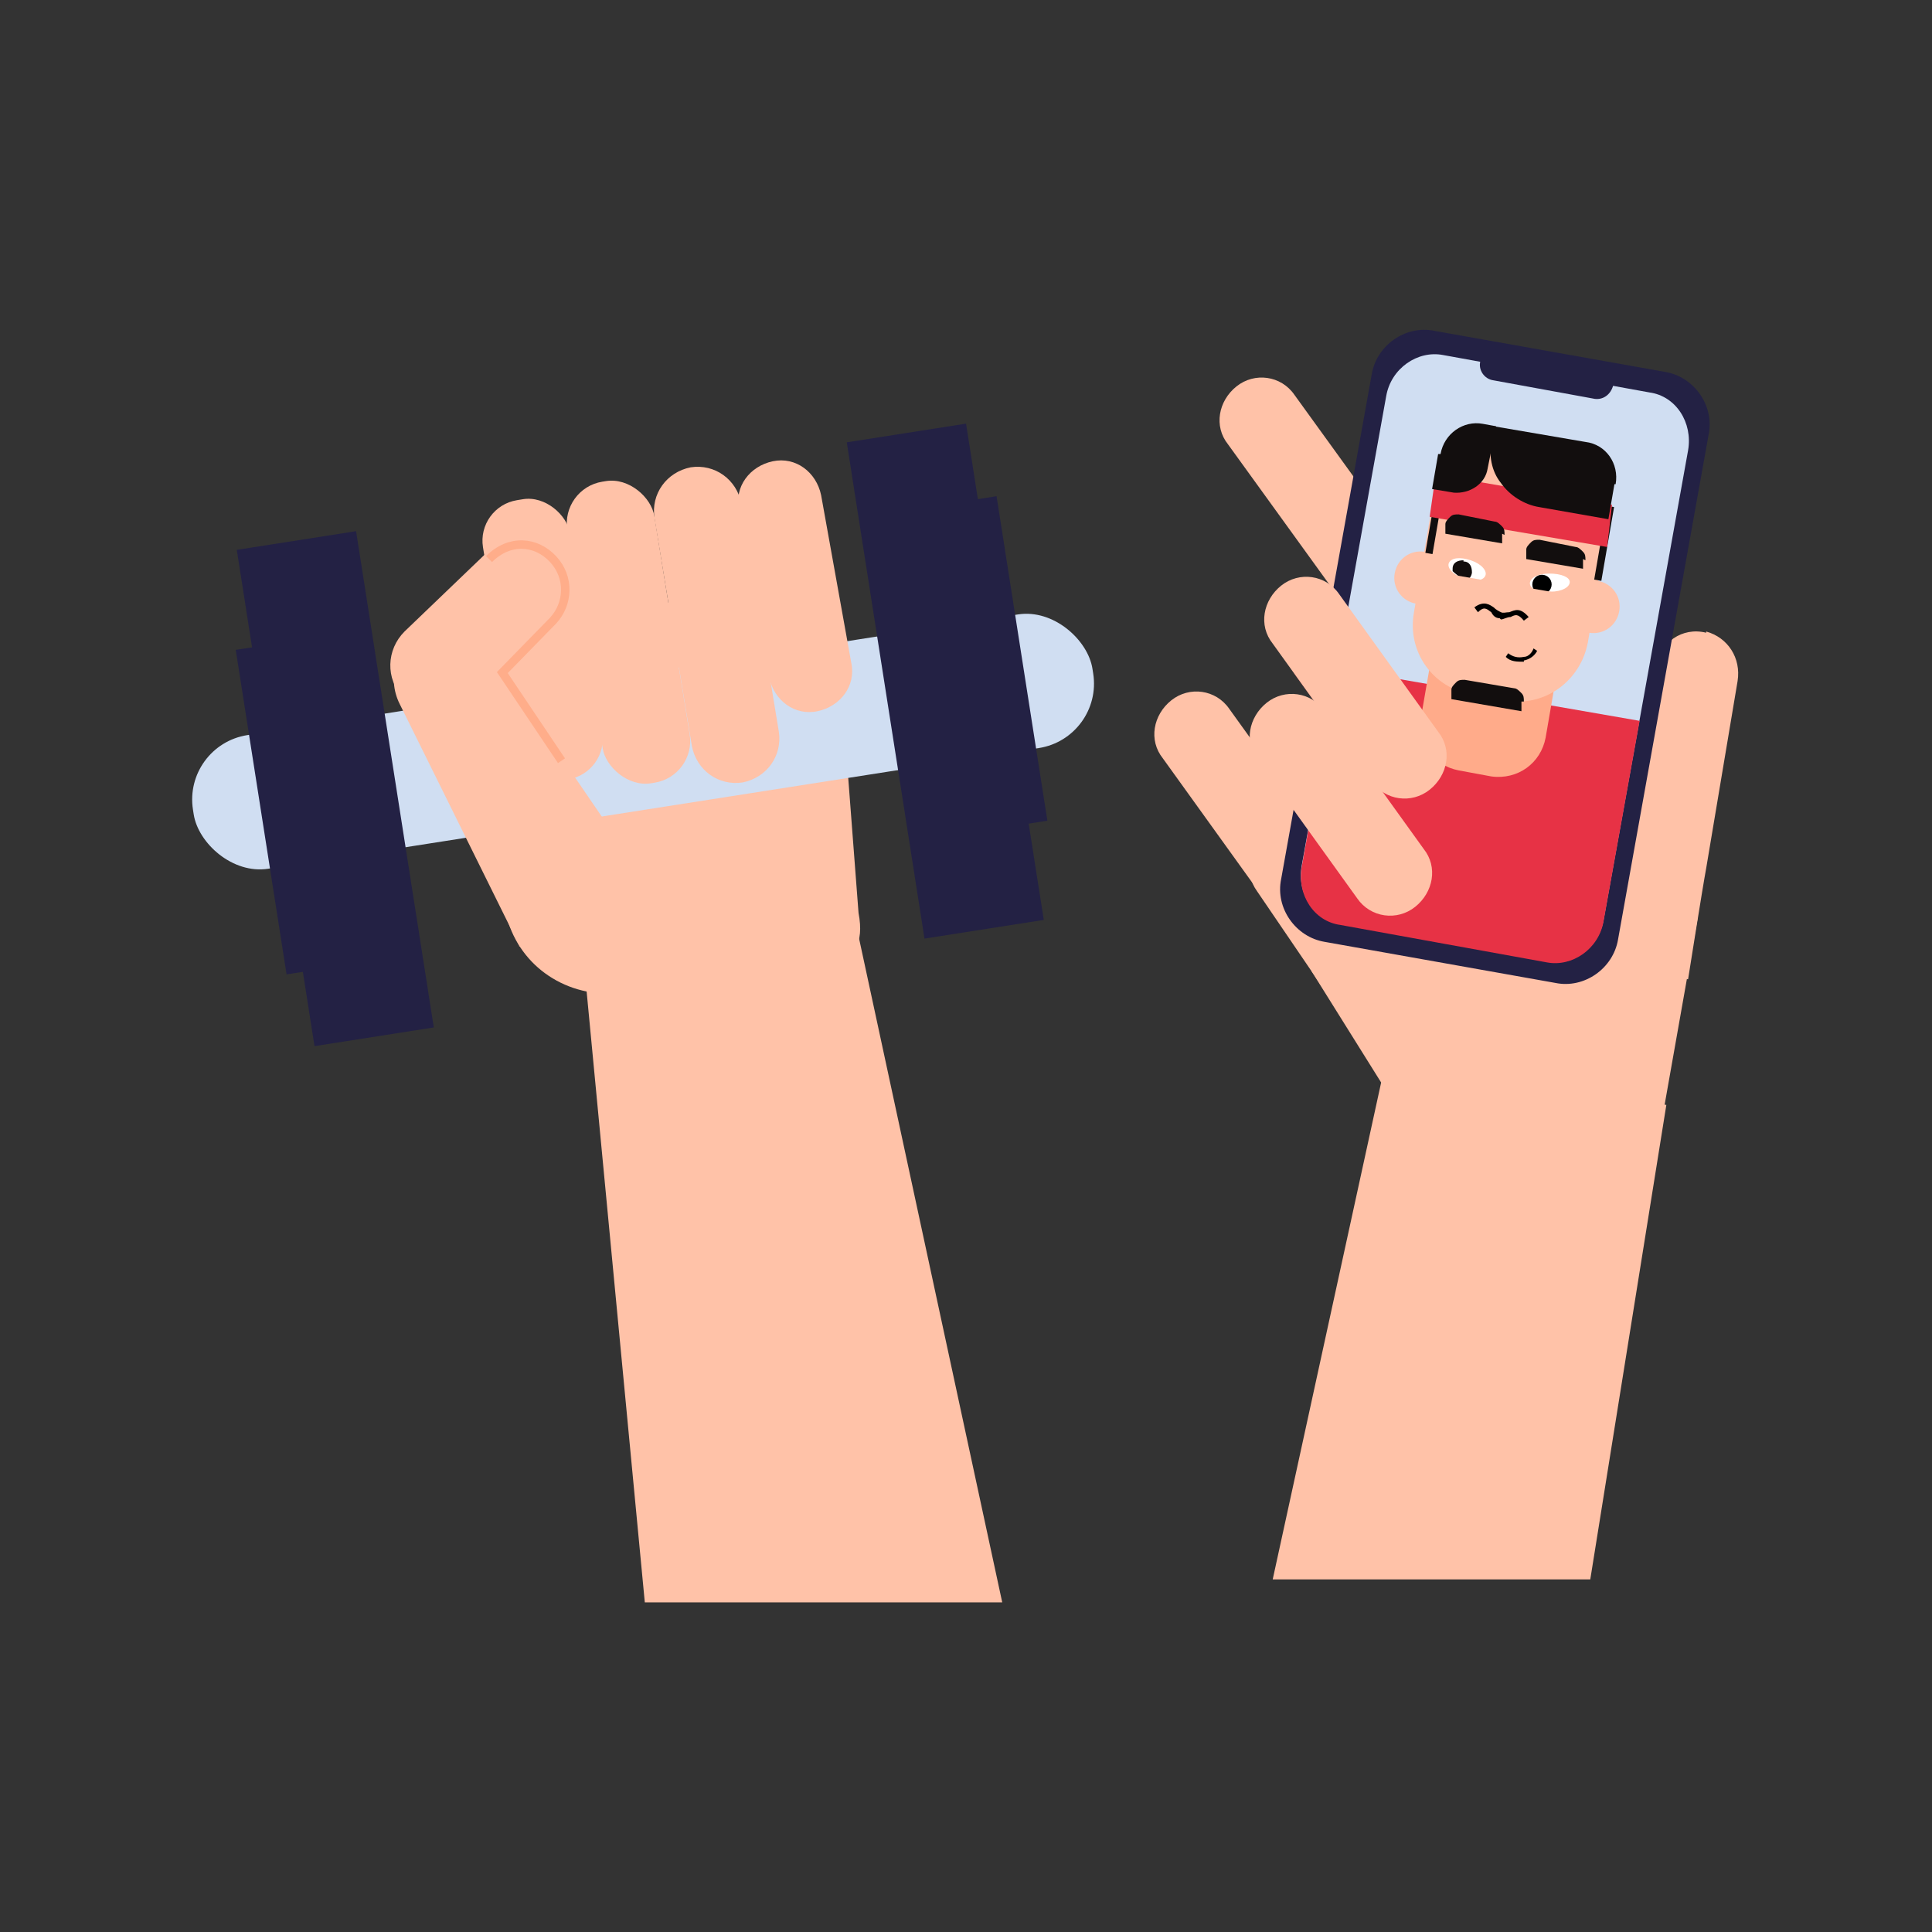 <?xml version="1.0" encoding="UTF-8"?>
<svg id="hand_with_pen" data-name="hand with pen" xmlns="http://www.w3.org/2000/svg" xmlns:xlink="http://www.w3.org/1999/xlink" version="1.1" viewBox="0 0 160 160">
  <rect x="0" y="0" width="160" height="160" fill="#333333" stroke="none"/>
  <defs>
    <style>
      .cls-1 {
        stroke-width: .7px;
      }

      .cls-1, .cls-2, .cls-3 {
        fill: none;
      }

      .cls-1, .cls-3 {
        stroke: #ffad8a;
        stroke-miterlimit: 10;
      }

      .cls-4 {
        fill: #120e0e;
      }

      .cls-4, .cls-5, .cls-6, .cls-2, .cls-7, .cls-8, .cls-9, .cls-10, .cls-11, .cls-12 {
        stroke-width: 0px;
      }

      .cls-5 {
        fill: #e73245;
      }

      .cls-6 {
        fill: #ffab8a;
      }

      .cls-13 {
        clip-path: url(#clippath);
      }

      .cls-7 {
        fill: #7a2f37;
      }

      .cls-8 {
        fill: #ffc2a8;
      }

      .cls-9 {
        fill: #000;
      }

      .cls-3 {
        stroke-width: .8px;
      }

      .cls-10 {
        fill: #232144;
      }

      .cls-11 {
        fill: #fff;
      }

      .cls-12 {
        fill: #d0def2;
      }
    </style>
    <clipPath id="clippath">
      <path class="cls-2" d="M111,76.6l17.1,3.1c2.1.4,4.3-1.1,4.7-3.4l7-38.9c.4-2.3-1-4.5-3.2-4.8l-17.1-3.1c-2.1-.4-4.3,1.1-4.7,3.4l-7,38.9c-.4,2.3,1,4.5,3.2,4.8Z"/>
    </clipPath>
  </defs>
  <g>
    <g>
      <path class="cls-8" d="M141.3,52.3c1.8.5,2.9,2.2,2.6,4.1l-2.6,15.5c-.3,1.6-1.5,9.2-1.5,9.2l-6.9-1.2,4.2-24.7c.4-2,2.2-3.3,4.2-2.8"/>
      <path class="cls-8" d="M110,70.1l-8.2-11.4c-1.1-1.6-3.3-1.9-4.8-.7s-1.9,3.3-.7,4.8l8.2,11.4c1.1,1.6,3.3,1.9,4.8.7s1.9-3.3.7-4.8"/>
      <path class="cls-8" d="M124.3,91.2l-14.5-21.3c-1.1-1.6-3.3-2-4.8-.9-1.6,1.1-2,3.3-.9,4.8l14.5,21.3,5.7-3.9h0Z"/>
      <polygon class="cls-8" points="137.2 95.2 140.6 76 130.3 65.3 108.6 80.4 118.6 96.4 137.2 95.2"/>
      <path class="cls-7" d="M130.3,76.1l-17.4-24.1c-1.1-1.6-3.3-1.9-4.8-.7s-1.9,3.3-.7,4.8l17.4,24.1,5.6-4h0Z"/>
      <path class="cls-8" d="M123.9,55.8l-16.7-23.1c-1.1-1.6-3.3-1.9-4.8-.7s-1.9,3.3-.7,4.8l16.7,23.1,5.6-4h0Z"/>
      <path class="cls-10" d="M109.7,78l19.1,3.4c2.4.5,4.8-1.2,5.2-3.6l7.5-41.8c.5-2.4-1.2-4.8-3.6-5.2l-19.1-3.4c-2.4-.5-4.8,1.2-5.2,3.6l-7.5,41.8c-.5,2.4,1.2,4.8,3.6,5.2"/>
      <path class="cls-12" d="M111,76.5l17.1,3.1c2.1.4,4.3-1.1,4.7-3.4l7-38.9c.4-2.3-1-4.5-3.2-4.8l-17.1-3.1c-2.1-.4-4.3,1.1-4.7,3.4l-7,38.9c-.4,2.3,1,4.5,3.2,4.8"/>
      <path class="cls-10" d="M131.9,33l-8.2-1.5c-.8-.1-1.3-.9-1.1-1.6v-.2s11,2,11,2v.2c-.2.8-.9,1.3-1.7,1.1h0Z"/>
      <g class="cls-13">
        <g>
          <polygon class="cls-5" points="106 81.3 109.9 55.2 135.8 59.7 131.3 85.6 106 81.3"/>
          <g>
            <path class="cls-6" d="M117.7,59.3l1.4-8.1,10.3,1.8-1.4,8.1c-.4,2.1-2.3,3.5-4.5,3.2l-2.7-.5c-2.1-.4-3.5-2.3-3.2-4.5"/>
            <g>
              <path class="cls-8" d="M119.8,48.2c.2-1.2-.6-2.3-1.8-2.5s-2.3.6-2.5,1.8.6,2.3,1.8,2.5,2.3-.6,2.5-1.8"/>
              <path class="cls-8" d="M129.8,49.9c.2-1.2,1.3-2,2.5-1.8s2,1.3,1.8,2.5-1.3,2-2.5,1.8-2-1.3-1.8-2.5"/>
              <path class="cls-8" d="M131.5,53.2l1.7-10c.6-3.3-1.6-6.3-4.8-6.8l-2.8-.5c-3.2-.6-6.2,1.6-6.8,4.8l-1.7,10c-.6,3.3,1.6,6.3,4.8,6.8l2.8.5c3.2.6,6.2-1.6,6.8-4.8"/>
              <rect class="cls-4" x="115.5" y="42.3" width="6.6" height=".6" transform="translate(56.7 152.4) rotate(-80.2)"/>
              <path class="cls-4" d="M131.3,46.4c0-.3,0-.5-.2-.7s-.4-.4-.6-.4l-3-.6c-.3,0-.5,0-.7.2s-.4.4-.4.6v.8c0,0,4.7.8,4.7.8v-.8h0Z"/>
              <path class="cls-9" d="M124.2,51.2c-.4,0-.6-.3-.7-.5-.4-.3-.6-.5-1.1,0l-.3-.4c.8-.6,1.3-.2,1.6,0,.2.2.4.3.6.4s.4,0,.7,0c.5-.2.9-.4,1.6.4l-.4.3c-.5-.6-.7-.5-1.1-.3-.3,0-.6.2-.8.2"/>
              <path class="cls-4" d="M126.2,58.1c0-.3,0-.5-.2-.7s-.4-.4-.6-.4l-4.1-.7c-.3,0-.5,0-.7.2s-.4.4-.4.6v.8c0,0,5.8,1,5.8,1v-.8h0Z"/>
              <rect class="cls-4" x="129.7" y="44.7" width="6.2" height=".6" transform="translate(65.9 168.2) rotate(-80.2)"/>
              <path class="cls-11" d="M126.7,48.3c0,.5.7.7,1.7.7s1.6-.4,1.6-.8-.7-.7-1.7-.7-1.6.4-1.6.8"/>
              <path class="cls-11" d="M123,47.7c-.2.4-.9.5-1.8.2s-1.4-.9-1.2-1.3.9-.5,1.8-.2,1.4.9,1.2,1.3"/>
              <path class="cls-9" d="M126.2,54.8c-.6,0-1.1,0-1.5-.4l.2-.3c.4.3.8.4,1.3.3.4,0,.7-.4.8-.7l.3.2c-.2.4-.6.7-1.1.8h0"/>
            </g>
            <polygon class="cls-5" points="133.1 45.3 118.4 42.8 118.9 39.3 133.5 41.8 133.1 45.3"/>
            <path class="cls-4" d="M133.8,40.1c.3-1.7-.8-3.3-2.5-3.5l-7.6-1.3-.2,1.1c-.2,1.3,0,2.6.8,3.6.7,1,1.9,1.8,3.2,2l5.7,1,.5-2.9h0Z"/>
            <path class="cls-4" d="M119.3,37.6c.3-1.7,1.9-2.8,3.5-2.5l1.1.2-.7,3.5c-.2,1.3-1.5,2.1-2.8,2l-1.8-.3.5-2.9h0Z"/>
            <path class="cls-4" d="M124.6,44.3c0-.3,0-.5-.2-.7s-.4-.4-.6-.4l-3-.6c-.3,0-.5,0-.7.2s-.4.4-.4.6v.8c0,0,4.7.8,4.7.8v-.8h0Z"/>
          </g>
          <circle class="cls-9" cx="127.7" cy="48.4" r=".8"/>
          <path class="cls-4" d="M121.2,46.4c-.5,0-.9.2-.9.7s0,0,0,.2c.2.2.6.5.9.7,0,0,.2,0,.3,0,.2,0,.4-.4.4-.6,0-.5-.2-.9-.7-.9h0Z"/>
          <rect class="cls-8" x="124.7" y="43.1" width=".7" height="11.4" transform="translate(55.7 163.7) rotate(-80.2)"/>
        </g>
      </g>
      <path class="cls-8" d="M119.1,60.6l-8.2-11.4c-1.1-1.6-3.3-1.9-4.8-.7s-1.9,3.3-.7,4.8l8.2,11.4c1.1,1.6,3.3,1.9,4.8.7s1.9-3.3.7-4.8"/>
      <path class="cls-8" d="M117.9,70.3l-8.2-11.4c-1.1-1.6-3.3-1.9-4.8-.7s-1.9,3.3-.7,4.8l8.2,11.4c1.1,1.6,3.3,1.9,4.8.7s1.9-3.3.7-4.8"/>
    </g>
    <path class="cls-8" d="M69,48.1l-32,4.3c-2.1.4-3.5,3.5-2.7,5.6l6.9,16c.4.8.7,1.6.9,2.4,1.3,4,5.3,6.4,9.6,5.8l10.4-1.8c5.3-.8,10,.5,9-4.8l-2.1-27.5h0Z"/>
    <polygon class="cls-8" points="131.7 130.8 138 91.5 114.5 89.1 105.4 130.8 131.7 130.8"/>
    <polygon class="cls-8" points="83 132.7 67.3 59.9 48 76 53.4 132.7 83 132.7"/>
  </g>
  <g>
    <rect class="cls-12" x="15.6" y="55.8" width="75.4" height="11.2" rx="5.4" ry="5.4" transform="translate(-8.9 9) rotate(-8.9)"/>
    <rect class="cls-10" x="22.8" y="44.5" width="10" height="41.6" transform="translate(-9.8 5.1) rotate(-8.9)"/>
    <rect class="cls-10" x="21.6" y="52.9" width="10" height="27.2" transform="translate(-10 4.9) rotate(-8.9)"/>
    <rect class="cls-10" x="74.7" y="41.7" width="10" height="27.2" transform="translate(-7.6 13) rotate(-8.9)"/>
    <rect class="cls-10" x="73.3" y="35.6" width="10" height="41.6" transform="translate(-7.8 12.8) rotate(-8.9)"/>
  </g>
  <g>
    <rect class="cls-8" x="41.3" y="41.2" width="7.3" height="23.5" rx="3.4" ry="3.4" transform="translate(-7.9 7.9) rotate(-9.2)"/>
    <rect class="cls-8" x="48.4" y="39.7" width="7.3" height="25.3" rx="3.5" ry="3.5" transform="translate(-7.7 9) rotate(-9.2)"/>
    <path class="cls-8" d="M57.2,38.7h0c2-.3,3.8,1,4.2,3l3.1,18.9c.3,2-1,3.8-3,4.2h0c-2,.3-3.8-1-4.2-3l-3.1-18.9c-.3-2,1-3.8,3-4.2Z"/>
  </g>
  <path class="cls-8" d="M33.5,52.3l7.4-7.1c1.6-1.5,4-1.4,5.5.1h0c1.5,1.6,1.4,4-.1,5.5l-7.4,7.1c-1.6,1.5-4,1.4-5.5-.1h0c-1.5-1.6-1.4-4,.1-5.5Z"/>
  <path class="cls-8" d="M43,78.3l-9.9-20c-1.1-2.2-.3-4.9,2-6.2h0c2.2-1.1,4.7.4,5.9,2.6l12.1,17.7-5.9,3.3c-2.2,1.1-4.2,2.7-4.2,2.7h0Z"/>
  <path class="cls-3" d="M32,60.6"/>
  <path class="cls-1" d="M40.5,46.3c1.7-1.7,3.9-1.5,5.3,0h0c1.4,1.5,1.3,3.7,0,5.1l-4.2,4.3,4.9,7.3"/>
  <path class="cls-8" d="M70.5,54.9l-2.5-13.9c-.4-1.9-2.1-3.2-4-2.8s-3.2,2.1-2.8,4l2.5,13.9c.4,1.9,2.1,3.2,4,2.8,1.9-.4,3.2-2.1,2.8-4"/>
</svg>